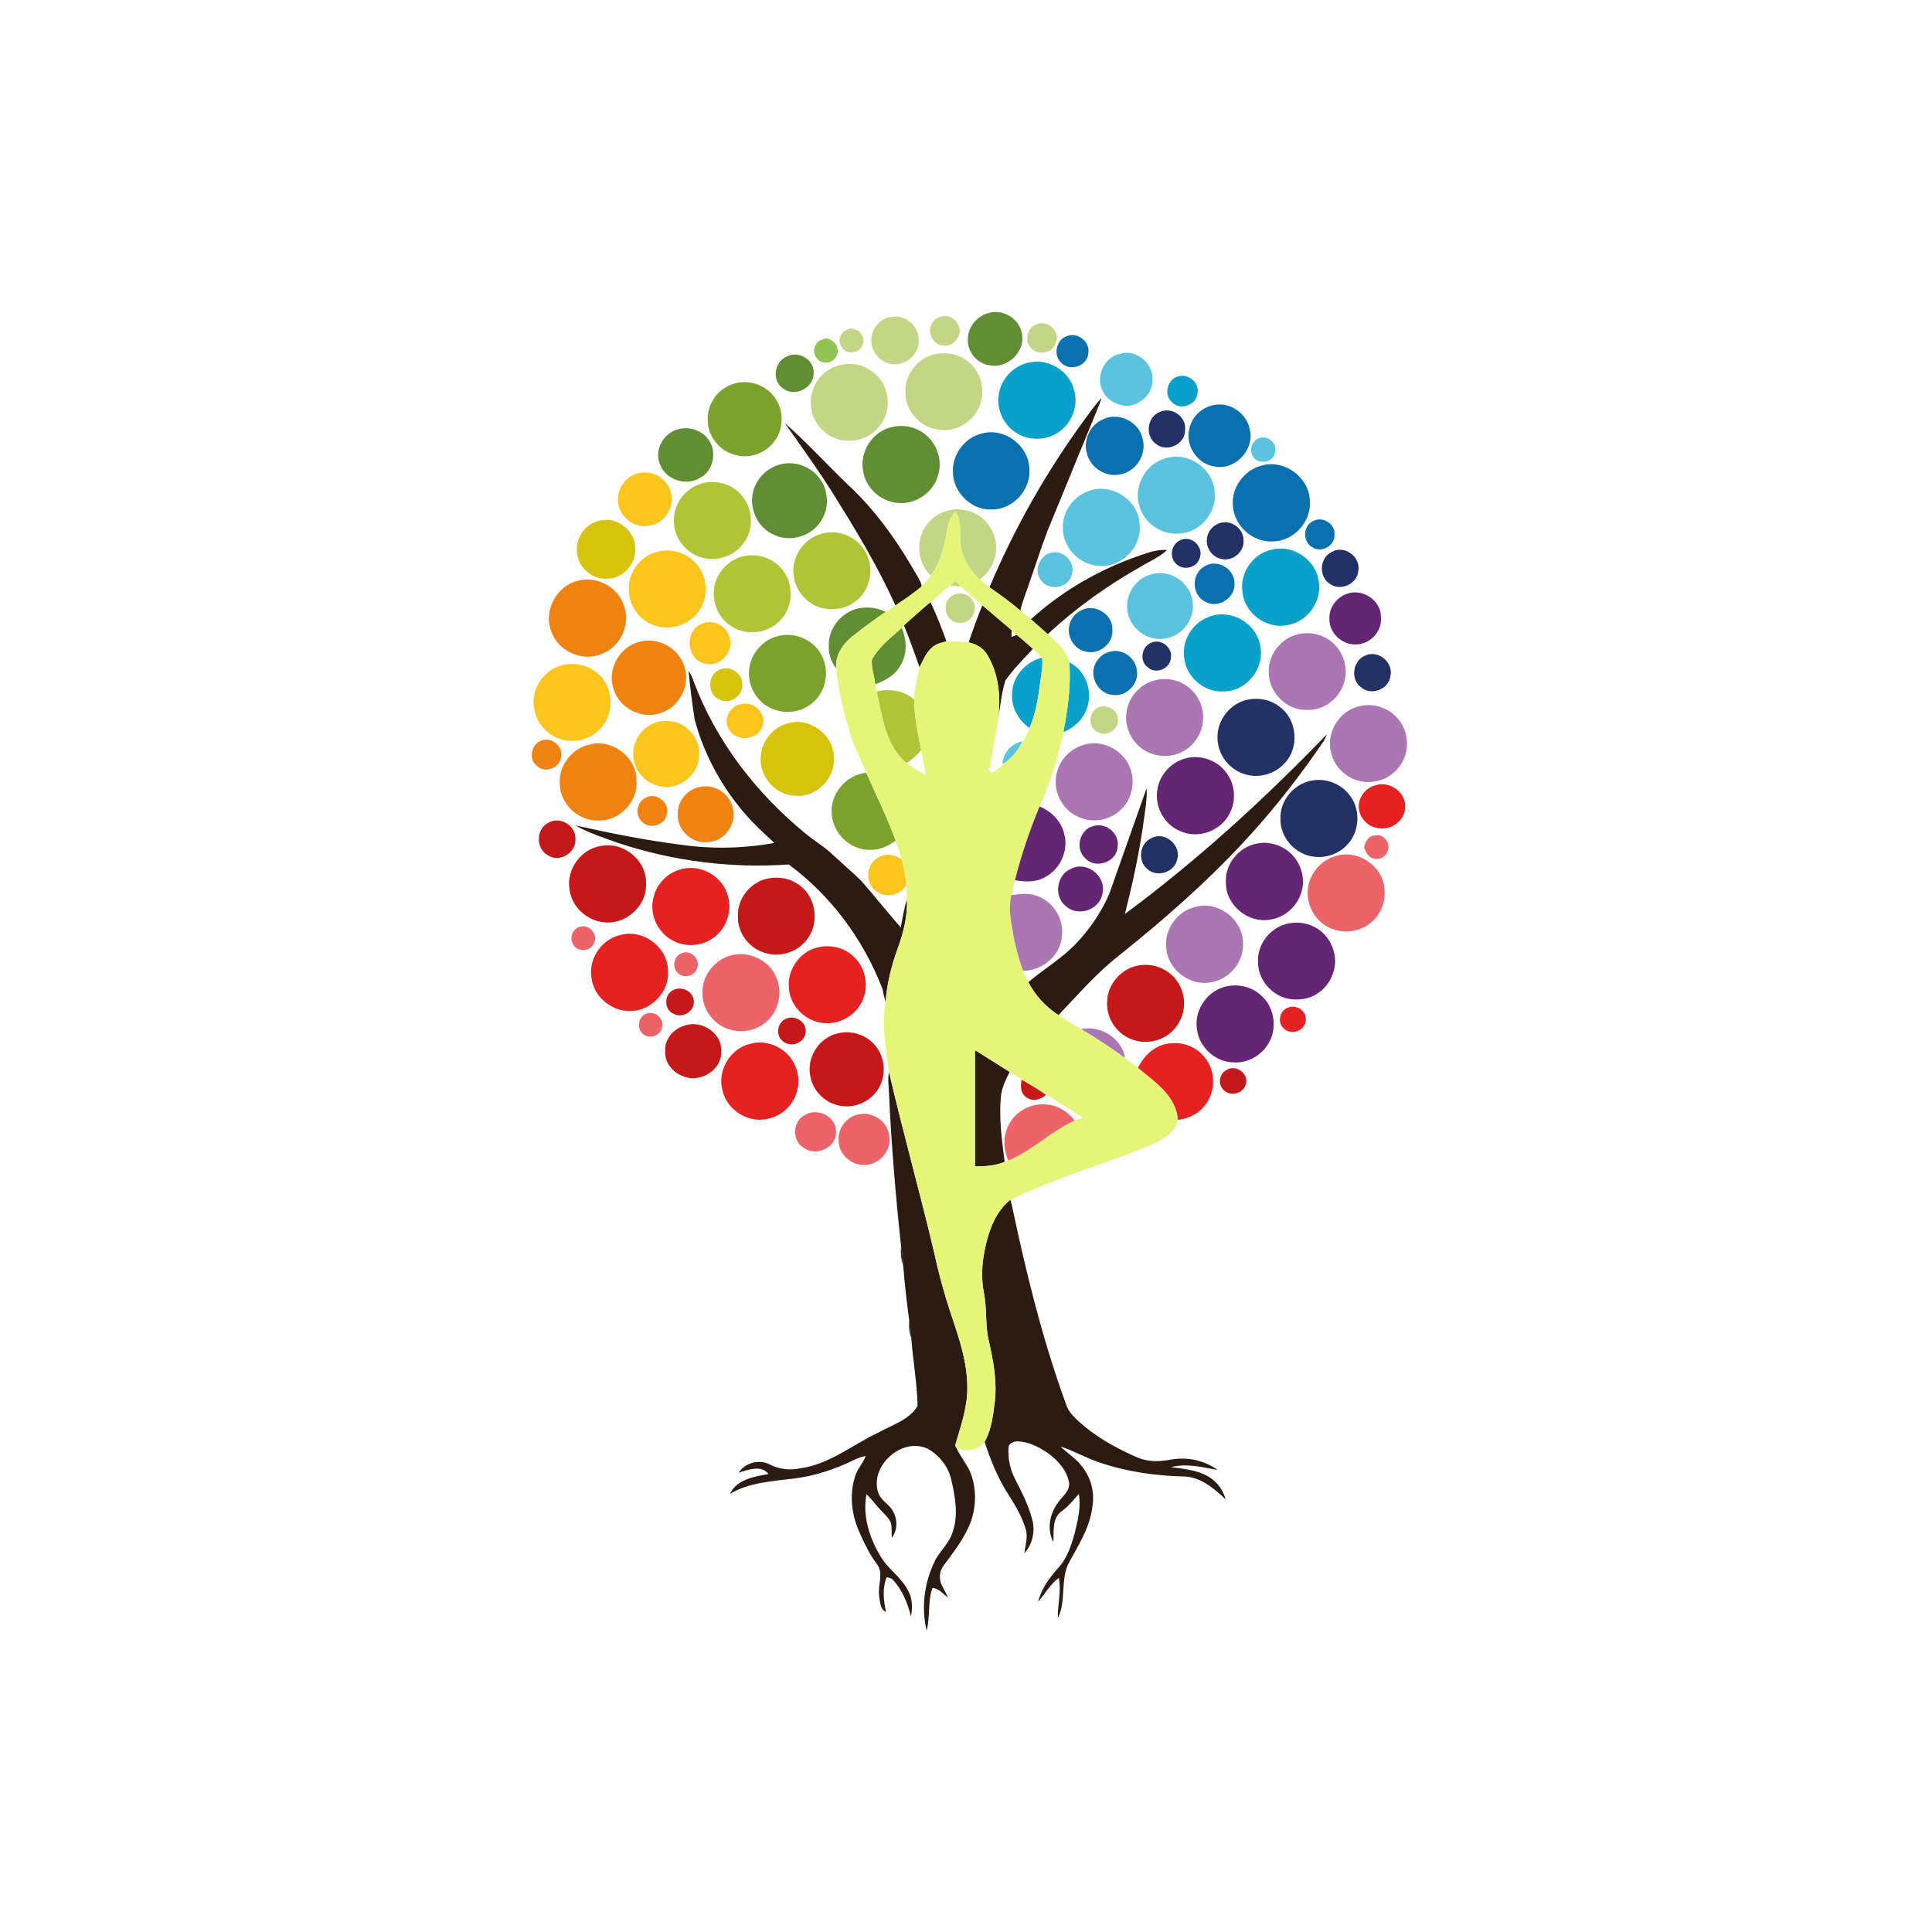 <?xml version="1.0" encoding="UTF-8"?> <svg xmlns="http://www.w3.org/2000/svg" id="Layer_1" viewBox="0 0 782 782"><defs><style> .cls-1 { fill: #f08211; } .cls-2 { fill: #09a1ca; } .cls-3 { fill: #618e33; } .cls-4 { fill: #26211d; } .cls-5 { fill: #c61819; } .cls-6 { fill: #ec636a; } .cls-7 { fill: #ec6369; } .cls-8 { fill: #29221d; } .cls-9 { fill: #5cc4de; } .cls-10 { fill: #243166; } .cls-11 { fill: #0a70ae; } .cls-12 { fill: #e4f577; } .cls-13 { fill: #7ba22b; } .cls-14 { fill: #b1c437; } .cls-15 { fill: #fbc51d; } .cls-16 { fill: #c3d685; } .cls-17 { fill: #642574; } .cls-18 { fill: #e52122; } .cls-19 { fill: #94c456; } .cls-20 { fill: #2c1b11; } .cls-21 { fill: #aa77b2; } .cls-22 { fill: #d7c30c; } .cls-23 { fill: #5bc3de; } </style></defs><g><path class="cls-3" d="M400.59,126.58c5.73-1.45,12.16,2.61,13.05,8.51,1.49,7.27-5.92,14.31-13.12,12.76-5.06-.68-9.1-5.51-8.74-10.62-.09-5.07,3.97-9.59,8.81-10.65h0Z"></path><path class="cls-3" d="M318.54,144.27c4.72-2.52,11.22,1.43,10.8,6.86.04,5.98-7.78,9.83-12.46,6.05-4.66-3.15-3.44-10.91,1.67-12.91h0Z"></path><path class="cls-3" d="M361.02,172.85c4.76-1.15,10.04,0,13.77,3.23,4.51,3.76,6.69,10.24,5,15.92-1.73,7.26-9.33,12.49-16.73,11.53-6.82-.65-12.86-6.26-13.73-13.09-1.42-7.75,3.97-15.93,11.69-17.58h0Z"></path><path class="cls-3" d="M274.48,173.76c4.54-1.34,9.86.5,12.48,4.47,3.27,4.79,1.8,12.24-3.41,15.05-5.66,3.75-14.28.94-16.48-5.52-2.32-5.71,1.55-12.54,7.4-14.01h0Z"></path><path class="cls-3" d="M315.86,187.97c4.7-1.26,9.95.05,13.61,3.24,5.18,4.32,6.77,12.31,3.63,18.28-3.46,7.35-13.3,10.57-20.44,6.68-7.04-3.35-10.27-12.61-6.96-19.65,1.88-4.18,5.7-7.45,10.16-8.55Z"></path><path class="cls-3" d="M335.47,261.3c-.23-7.01,5.15-13.52,11.91-15.06,3.75-.74,7.69-.28,11.13,1.42-4.38,2.94-8.65,6.06-12.76,9.37-4.35,3.1-7.78,7.97-7.3,13.55-2-2.66-3.16-5.93-2.98-9.28h0Z"></path><path class="cls-3" d="M352.88,267.06c2.81-5.26,7.77-8.99,12.13-12.92,2.01,4.82,2.31,10.56-.51,15.14-2.07,3.94-6.1,6.1-10.06,7.69l-.19.09c-.27-3.35-1.63-6.64-1.36-10h0Z"></path></g><g><path class="cls-16" d="M360.66,128.28c5.76-1.18,11.71,3.92,11.19,9.84.09,5.66-5.73,10.24-11.21,9.16-4.71-.69-8.41-5.35-7.93-10.11.16-4.33,3.63-8.3,7.95-8.89h0Z"></path><path class="cls-16" d="M376.93,131.59c1.25-3.52,6.08-4.82,8.97-2.49,1.67,1.08,2.24,3.03,2.73,4.83-.46,2.99-2.73,5.91-5.93,5.98-4.19.38-7.69-4.51-5.76-8.32h0Z"></path><path class="cls-16" d="M419.79,131.19c4.44-1.75,9.43,3.04,7.58,7.51-1.04,4.55-7.81,5.4-10.41,1.77-2.41-3.07-.99-8.16,2.83-9.28Z"></path><path class="cls-16" d="M340.38,135.72c.67-1.65,2.43-2.24,3.94-2.86,1.55.48,3.42.72,4.26,2.32,2.27,2.76.02,7.46-3.56,7.43-3.59.58-6.48-3.81-4.64-6.9h0Z"></path><path class="cls-16" d="M378.08,143.4c4.82-.98,10.29-.27,14.01,3.2,4.62,3.76,6.55,10.3,4.99,16.02-1.95,7.78-10.69,13.18-18.5,11.03-6.7-1.32-11.95-7.56-12.09-14.38-.63-7.2,4.65-14.15,11.59-15.86h0Z"></path><path class="cls-16" d="M338.06,148.36c4.36-1.68,9.54-1.41,13.55,1.08,6.2,3.38,9.28,11.45,7,18.11-1.94,6.4-8.41,11.21-15.15,10.83-7.79.2-14.92-6.55-15.22-14.31-.69-6.68,3.58-13.38,9.84-15.71h0Z"></path><path class="cls-16" d="M372.11,221.29c-.07-6.64,4.86-12.88,11.26-14.52,4.98-1.56,10.61-.13,14.54,3.2,3.39,3.05,5.38,7.61,5.31,12.17-.17,4.84-2.61,9.64-6.67,12.38-3.41-3.16-6.2-7.12-7.28-11.69-1.61-5.18.85-11.17-2.76-15.75-1.33,1.85-2.57,3.82-2.89,6.13-1.21,6.87-2.63,14.01-6.84,19.77-3.16-2.97-4.93-7.32-4.68-11.68v-.02Z"></path><path class="cls-16" d="M384.41,237.07c.8-.64,1.6-1.25,2.42-1.88.71.75,1.41,1.52,2.11,2.28-1.5-.21-3.02-.3-4.53-.41h0Z"></path><path class="cls-16" d="M384.82,241.51c2.78-2.31,7.61-1.45,9.09,1.95,2.2,3.78-1.18,9.14-5.57,8.6-5.28.19-7.66-7.51-3.52-10.55h0Z"></path><path class="cls-16" d="M444.34,286.44c3.26-1.66,7.79.47,8.08,4.24.82,4.19-4.12,7.83-7.86,5.77-4.22-1.57-4.21-8.16-.22-10.01Z"></path></g><g><path class="cls-11" d="M431.92,136.01c4.37-1.7,9.42,2.38,8.58,7.01-.31,5.21-7.64,7.56-11.04,3.71-3.31-3.13-1.89-9.34,2.46-10.71h0Z"></path><path class="cls-11" d="M491.15,163.97c6.62-1.5,13.69,3.37,14.75,10.05,1.86,7.97-5.71,16.16-13.8,14.86-7.04-.65-12.37-8.08-10.78-14.96.83-4.96,4.94-8.97,9.83-9.95h0Z"></path><path class="cls-11" d="M446.72,169.61c6.21-2.89,14.26,1.16,15.73,7.81,1.86,6.19-2.41,13.37-8.78,14.54-5.84,1.46-12.24-2.51-13.69-8.29-1.72-5.53,1.36-11.96,6.75-14.06h0Z"></path><path class="cls-11" d="M397.78,175.38c8.91-2.28,18.46,4.95,18.84,14.08.89,8.6-6.55,16.88-15.21,16.75-8.24.41-15.62-6.94-15.71-15.09-.39-7.26,4.98-14.25,12.09-15.74h0Z"></path><path class="cls-11" d="M511.14,188.32c8.96-2.28,18.75,4.95,19.02,14.22.8,8.28-6.13,16.22-14.43,16.58-7.94.77-15.6-5.53-16.58-13.4-1.29-7.77,4.32-15.76,11.99-17.4Z"></path><path class="cls-11" d="M531.49,210.94c3.76-2.21,9.14,1.11,8.65,5.51.27,4.26-4.89,7.37-8.58,5.27-4.32-1.85-4.41-8.89-.07-10.78h0Z"></path><path class="cls-11" d="M487.52,229.26c5-3.25,12.18.91,12.17,6.77.45,5.92-6.64,10.54-11.82,7.51-5.6-2.58-5.74-11.38-.34-14.28h0Z"></path><path class="cls-11" d="M437.65,247.01c5.4-2.85,12.76,1.58,12.6,7.72.52,5.5-5.14,10.34-10.5,9.08-4.53-.75-7.72-5.42-7.05-9.92.35-2.92,2.27-5.61,4.94-6.87Z"></path><path class="cls-11" d="M448.89,263.89c4.92-1.69,10.58,2.05,11.22,7.15,1.18,5.49-4.14,11.14-9.72,10.22-6.02-.4-9.82-7.83-6.82-13.01,1.1-2.07,3.03-3.75,5.32-4.36Z"></path></g><path class="cls-19" d="M330.2,139.53c.73-1.75,2.72-2.08,4.31-2.65,2.11.62,4.35,2.04,4.52,4.46.54,3.03-2.38,5.99-5.41,5.4-3.25-.28-5.28-4.51-3.42-7.21h0Z"></path><g><path class="cls-23" d="M452.95,143.29c6.44-2.24,13.9,3.48,13.55,10.28.23,5.74-4.88,10.4-10.4,10.8-3.9-.4-7.94-2.22-9.67-5.93-3.13-5.66.2-13.6,6.53-15.14h0Z"></path><path class="cls-23" d="M510.53,177.09c3.41-.61,6.62,2.99,5.52,6.33-.91,4.06-7.3,4.77-9.06,1.03-1.76-2.85.3-6.86,3.55-7.36Z"></path><path class="cls-23" d="M471.77,185.52c9.04-3.01,19.52,4.22,19.88,13.75.92,8.31-6.03,16.38-14.36,16.7-7.31.69-14.66-4.52-16.25-11.72-2.17-7.8,2.89-16.68,10.73-18.73h0Z"></path><path class="cls-23" d="M440.12,198.94c9.2-3.94,20.89,3.23,21.14,13.31,1.09,8.83-6.91,17.21-15.74,16.79-8.07.08-15.32-7.05-15.3-15.13-.34-6.45,3.91-12.7,9.9-14.98h0Z"></path><path class="cls-23" d="M425.58,223.72c5.02-1.28,9.9,4.08,8.22,8.99-1.26,5.47-9.48,6.69-12.48,2.05-3.08-3.87-.48-10.12,4.26-11.04h0Z"></path><path class="cls-23" d="M466.26,232.41c7.62-2.19,16.04,3.81,16.53,11.7.82,7.32-5.35,14.4-12.74,14.49-6.77.41-13.22-5.1-13.74-11.89-.87-6.37,3.67-12.89,9.95-14.3h0Z"></path></g><g><path class="cls-2" d="M416.48,146.72c7.78-1.77,16.34,3.34,18.26,11.13,1.85,6.21-.79,13.4-6.16,17-4.75,3.35-11.38,3.66-16.43.83-5.46-2.93-8.78-9.35-7.95-15.51.67-6.51,5.9-12.11,12.28-13.44h0Z"></path><path class="cls-2" d="M476.87,152.36c4.13-1.35,8.71,2.59,7.83,6.88-.44,4.68-6.89,7.02-10.2,3.66-3.61-2.92-2.13-9.42,2.37-10.54Z"></path><path class="cls-2" d="M514.41,222.57c8.32-2.44,17.65,3.45,19.21,11.92,1.93,8.13-3.98,17.05-12.21,18.46-8.62,2.07-18-4.84-18.55-13.71-.97-7.44,4.25-14.97,11.54-16.68h0Z"></path><path class="cls-2" d="M489.9,249.47c8.5-3.06,18.68,2.89,20.15,11.8,2.12,8.99-5.42,18.68-14.72,18.58-7.89.59-15.33-5.9-16.05-13.73-1.01-7.19,3.75-14.49,10.63-16.66h0Z"></path><path class="cls-2" d="M409.69,280.06c.42-6.66,5.69-12.28,12.06-13.85.48,2.87-.19,5.72-.51,8.57-.9,6.73-1.83,13.6-4.51,19.9-4.71-3.2-7.69-8.89-7.03-14.61Z"></path><path class="cls-2" d="M432.79,267.98l.8.51c6.13,3.52,8.78,11.72,6.32,18.28-1.5,4.46-5.21,7.81-9.49,9.55,1.76-9.32,3.16-18.83,2.38-28.34h0Z"></path></g><g><path class="cls-13" d="M297.08,155.32c7.05-2.28,15.32,1.54,18.1,8.41,2.26,5.22,1.31,11.78-2.63,15.96-3.57,4.08-9.52,5.96-14.76,4.5-6.45-1.44-11.39-7.66-11.34-14.28-.25-6.52,4.33-12.87,10.64-14.59Z"></path><path class="cls-13" d="M315.06,257.43c6.43-1.69,13.78,1.33,17.09,7.12,3.93,6.4,2.43,15.59-3.59,20.18-5.06,4.26-12.9,4.54-18.38.91-4.49-2.94-7.3-8.3-7.01-13.68.15-6.79,5.28-13.05,11.89-14.53h0Z"></path><path class="cls-13" d="M336.68,329.79c-.94-8.28,5.72-16.2,13.96-17,4.04,9.12,8.47,18.07,11.89,27.44-3.11,2.42-6.98,3.98-10.97,3.76-7.59-.16-14.3-6.67-14.89-14.2Z"></path></g><g><path class="cls-20" d="M439.64,168.93c2-2.69,3.92-5.44,6.22-7.89-.28.91-.58,1.82-.91,2.72-7.05,17.12-14.02,34.26-21.07,51.38-2.67,7.17-5.03,14.45-7.54,21.68-1.16,3.42-2.57,6.77-3.33,10.32-3.98-3.4-8.23-6.42-12.5-9.44,10.29-24.36,23.45-47.49,39.13-68.78Z"></path><path class="cls-20" d="M317.67,171.25c8.93,7.86,16.97,16.72,25.56,24.97,11.48,10.59,20.48,23.6,28.16,37.12.58,1.1,1.31,2.17,1.58,3.41l.02.69c-3.37,2.75-6.93,5.24-10.56,7.62-7-15.57-15.82-30.22-24.86-44.66-6.2-10.01-13.17-19.5-19.89-29.14h0Z"></path><path class="cls-20" d="M457.77,226.11c4.73-1.6,9.52-3.83,14.63-3.5-3.06,2.93-7.03,4.53-10.58,6.71-13.58,7.64-26.34,16.74-37.74,27.37-2.24-2.03-4.52-4.04-6.82-6.02,11.77-10.69,25.65-18.97,40.51-24.55h0Z"></path><path class="cls-20" d="M365.9,253.09c3.57-3.14,7.04-6.39,10.73-9.38,2.44,5.17,4.53,10.49,6.45,15.88-1.93.54-4.01.93-5.57,2.28-2.62,2.08-3.84,5.29-5.31,8.19-2.03-5.68-4.03-11.37-6.31-16.96h0Z"></path><path class="cls-20" d="M397.59,244.98c4.01,3.39,7.97,6.83,12,10.2l-.13.79c0,.45-.03,1.36-.04,1.82.4-.15,1.21-.45,1.61-.61l.56-.14c2.27,1.74,4.32,3.75,6.51,5.59-3.87,4.16-7.97,8.21-11.2,12.88-1.49,4.97-2,10.19-2.84,15.3,1.08-8.79.2-18.24-4.52-25.9-1.61-2.7-4.47-4.24-7.46-4.88,1.71-5.06,3.51-10.1,5.53-15.04h0Z"></path><path class="cls-20" d="M278.71,271.6c.97,1.25,1.52,2.75,2.06,4.22,8.97,24.04,25.14,45,44.85,61.23,3.72,3.16,8,5.59,11.54,8.99,3.8,3.51,7.72,6.9,11.46,10.48,5.4,6.23,10.57,12.66,15.97,18.9.75-3.86,1.38-7.76,2.49-11.54.35,6.88-1.38,13.64-3.73,20.05-2.53,6.98-4.31,14.23-4.89,21.62-.25-.98-.53-1.94-.8-2.92-.13-1.04-.37-2.07-.74-3.06-7.68-19.6-20.71-37.14-37.67-49.67-23.19,1.64-46.69-1.32-68.76-8.61-5.95-2.13-12.04-4.05-17.56-7.19,14.15,3.15,28.37,6.03,42.76,7.83,12.5,1.8,25.28,1.51,37.7-.73-1.9-1.91-3.95-3.67-5.88-5.56-12.53-12.03-21.77-27.48-26.3-44.26-1.06-6.56-1.88-13.18-2.49-19.8v.02Z"></path><path class="cls-20" d="M455.33,369.93c29.36-21.73,56.42-46.47,81.77-72.74-.41,1.01-.87,2.02-1.45,2.95-8.92,13.12-18.65,25.69-29.29,37.46-16.32,18.03-34.61,34.15-53.6,49.28-8.99,7.07-16.48,15.75-24.32,24.01-5.1-3.35-9.41-7.91-12.2-13.35,6.17-5.23,13.22-9.38,18.89-15.19,5.78-5.93,10.55-12.91,13.85-20.51,5.1-14.26,10.03-28.57,15.14-42.84.23,5.04-.8,9.99-1.43,14.97-1.72,12.12-4.39,24.09-7.36,35.97h0Z"></path><path class="cls-20" d="M394.66,425.1c4.67,2.92,9.35,5.81,14,8.78-1.66,3.24-3.26,6.62-3.58,10.31-.72,8.72.41,17.44,1.58,26.07-3.78,1.62-7.95,1.86-12.02,1.87,0-15.67,0-31.36,0-47.03h0Z"></path><path class="cls-20" d="M359.39,430.61s.02.11.02.14c0-.03-.02-.11-.02-.14Z"></path><path class="cls-20" d="M359.85,433.9c5.64,24.44,12.48,48.58,18.25,72.99,1.77,8.2,3.94,16.31,6.58,24.27,3.33,9.91,6.91,20.01,6.86,30.61.06,8.06-2.75,15.71-4.93,23.36.11.18.31.54.41.72,1.78,4.07,4.99,7.37,6.3,11.66,2.39,7.35,1.51,15.67-2.18,22.43-2.49,4.93-5.92,9.28-9.17,13.73-1.79,2.22-2,5.42-.76,7.97.83,1.69,1.79,3.32,2.53,5.07-1.96-1.54-3.65-3.74-6.3-4.01-2.03,5.55-.84,11.69-2.38,17.29-2.21-9.21-.97-19.21,3.13-27.72,2-4.39,6.1-7.54,7.44-12.27,2.34-6.75,1.01-13.97-.51-20.74-1.08-5.29-4.65-9.95-9.26-12.66-10.28-5.4-23.78,6.4-20.48,17.31.69,2.48,2.88,4.01,4.58,5.78,3.24,3.33,3.93,9.03.98,12.77-.05-1.76.04-3.52-.15-5.27-.44-2.24-2.24-3.76-3.73-5.32-2.24-2.24-4.01-4.89-6.33-7.07-1.69,8.62,1.15,17.58,5.57,24.97,3.1,5.44,8.87,8.82,11.52,14.56,1.57,3.08,1.52,6.66.91,9.98-1.39-5.6-3.66-11.16-7.77-15.32l-2.06-.62c-1.85,4.5-1.28,9.45-.27,14.08-2.46-1.04-2.42-4.31-2.79-6.57-.64-4.31,2.08-9.25-1.05-13-2.79-3.71-4.8-7.9-6.67-12.11-3.34-7.08-4.46-15.46-2.08-22.99.87-3.13,3.32-5.46,4.36-8.51-1.82.46-3.58,1.08-5.25,1.92-7.46,3.61-15.45,6.22-23.69,7.25-8.82,1.11-18.09,1.54-25.95,6.18,2.74-5.92,9.86-6.9,15.56-8-2.85-3.8-8.36-1.71-12.1-.53,2.58-4,8.33-5.59,12.56-3.34,3.81,1.93,8.18,2.51,12.35,1.57,11.88-1.6,21.26-9.64,31.83-14.56,5.47-3.05,12.31-5.03,15.7-10.68-.21-9.21-1.87-18.32-2.56-27.51-.09-2.43-.35-4.85-.85-7.23-1-7.37-1.82-14.75-2.43-22.16-.06-2.69-.36-5.36-.87-8-2.24-20.75-3.97-41.57-4.9-62.42-.17-2.61-.48-5.25.05-7.83v-.02Z"></path><path class="cls-20" d="M398.36,506.97c1.53-7.85,4.12-16.22,10.64-21.38.12.48.35,1.42.48,1.89,5.74,27.19,12.34,54.29,21.84,80.44,1.18,4.26,4.86,7,8.04,9.76,6.41,5.18,13.73,9.14,21.3,12.35,4.22,1.79,8.95,1.6,13.37.75,6.48-1.17,13.45.3,18.78,4.19-6.2-1.09-12.61-2.79-18.87-1.13,5.97.8,12.49,1.31,17.3,5.34,2.35,2,4.03,4.72,4.84,7.7-4.53-4.31-9.75-8.75-16.25-9.25-11.68-.19-23.44-1.86-34.53-5.58-5.51-1.78-10.53-4.76-16.03-6.57,2.68,2.7,6.03,4.69,8.39,7.73,3.87,4.55,5.53,10.83,4.48,16.71-.98,8.6-5.96,15.93-9.9,23.41-2.97,6.87-.69,14.86-4.08,21.64-.11-5.46,1.5-10.9.41-16.33-3.47,2.63-5.61,6.49-8.4,9.74,1.32-5.35,4.68-9.88,8.3-13.91,3.66-4.05,5.32-9.37,6.69-14.54,1.19-4.96,2.42-10.12,1.5-15.21-2.24,2.47-4.33,5.13-7.08,7.09-3.86,2.87-2.97,8.16-3.22,12.36-2.6-4.98-1.61-11.08,1.59-15.53,1.67-2.81,5.28-4.93,4.75-8.61-.9-5.04-4.64-9.03-8.64-11.94-3.59-2.39-7.61-4.53-12-4.67-1.7-.11-3.98.77-3.87,2.8-.23,4.35.72,8.76,2.76,12.61,2.66,5.14,5.26,10.37,6.8,15.97,1.36,4.72.27,10.27-3.15,13.87.44-3.26,1.57-6.59.53-9.85-1.37-4.65-3.83-8.9-6.39-12.99-4.55-6.79-7.69-14.44-10.19-22.19l.34-.67c2.51-4.73,3.06-10.18,3.75-15.4,1.01-8.32-.54-16.64-2.38-24.72-1.54-6.41-.72-13.08-2-19.52-1.08-5.38-.88-10.95.12-16.32l-.02-.02Z"></path></g><g><path class="cls-10" d="M469.39,166.77c4.73-2.35,10.96,1.89,10.27,7.2.28,5.63-7.08,9.28-11.5,5.89-4.79-3.04-4.05-11.01,1.22-13.09Z"></path><path class="cls-10" d="M494.96,211.45c4.22-.63,8.58,3.06,8.37,7.4.27,4.27-3.86,8.03-8.07,7.54-4.05-.25-7.35-4.33-6.72-8.34.27-3.37,3.12-6.15,6.41-6.6h0Z"></path><path class="cls-10" d="M478.44,218.39c4.47-1.51,9,3.49,7.05,7.78-1.33,4.01-7.23,4.93-9.81,1.64-2.7-2.99-1.15-8.35,2.76-9.42h0Z"></path><path class="cls-10" d="M538.95,223.47c5.09-3.18,12.03,2,10.83,7.76-.57,5.27-7.3,8.22-11.56,5.04-4.55-2.92-4.14-10.42.72-12.8Z"></path><path class="cls-10" d="M466.24,260.05c3.89-1.54,8.41,2.11,7.69,6.24-.19,4.39-6.22,6.87-9.41,3.76-3.52-2.64-2.39-8.6,1.71-9.99h0Z"></path><path class="cls-10" d="M552.91,265.22c5.18-2.13,11.15,2.99,9.89,8.43-.65,5.33-7.69,8.07-11.79,4.63-4.67-3.25-3.45-11.22,1.9-13.06Z"></path><path class="cls-10" d="M503.68,283.53c4.78-1.4,10.25-.63,14.2,2.49,7.34,5.26,8.23,16.98,1.72,23.27-3.98,4.25-10.46,5.84-15.96,4.01-5.61-1.74-9.98-6.91-10.68-12.75-1.22-7.29,3.69-14.86,10.71-17.01h0Z"></path><path class="cls-10" d="M529.14,316.41c5.81-1.93,12.6.06,16.54,4.72,5.36,5.95,4.9,15.95-.98,21.39-4.5,4.48-11.86,5.64-17.54,2.88-5.26-2.48-9-8.06-8.87-13.93-.3-6.71,4.47-13.13,10.86-15.06h0Z"></path><path class="cls-10" d="M466.14,339.21c5.42-2.88,12.17,3.01,10.3,8.75-1.09,5.18-8.18,7.36-12.01,3.79-4.12-3.22-3.15-10.55,1.71-12.53Z"></path></g><g><path class="cls-15" d="M258.04,191.61c5.58-1.66,12.03,1.82,13.42,7.54,2.01,6.23-2.95,13.51-9.53,13.72-5.06.65-10.06-2.94-11.38-7.79-1.82-5.53,1.88-12.03,7.49-13.45h0Z"></path><path class="cls-15" d="M266.88,223.16c5.04-1.08,10.57.54,14.19,4.23,4.79,4.63,5.98,12.42,2.81,18.29-3.12,6.19-10.57,9.53-17.3,7.93-6.92-1.38-12.35-8.1-12-15.18-.39-7.2,5.28-13.98,12.29-15.26h0Z"></path><path class="cls-15" d="M284.02,252.52c4.72-2.31,10.79,1.08,11.43,6.26,1.38,5.86-4.89,11.82-10.64,9.64-7.14-1.87-7.71-13.31-.8-15.9h0Z"></path><path class="cls-15" d="M227.95,269.11c4.58-.94,9.57-.07,13.25,2.9,7.05,5.14,7.94,16.53,1.93,22.8-4.32,4.88-11.84,6.5-17.77,3.78-6.67-2.76-10.74-10.62-8.99-17.64,1.13-5.77,5.91-10.48,11.58-11.84Z"></path><path class="cls-15" d="M300.27,284.95c4.88-1.11,9.99,3.73,8.44,8.68-1.43,5.85-10.33,6.92-13.46,1.95-2.91-4.06.16-10.16,5.02-10.64h0Z"></path><path class="cls-15" d="M256.39,306.16c-.82-7.27,5.44-14.43,12.81-14.31,7.38-.65,14.25,6.13,13.78,13.5.23,7.07-6.13,12.97-12.99,13.28-6.83-.02-13.34-5.49-13.61-12.47Z"></path><path class="cls-15" d="M355.29,347.24c2.96-2.06,6.85-1.4,9.66.58.9,3.4,1.61,6.85,1.91,10.35-2.36,4.33-8.73,5.66-12.45,2.31-4.34-3.21-3.86-10.64.88-13.26h0Z"></path></g><g><path class="cls-14" d="M286.81,195.16c4.67-.41,9.58,1.22,12.77,4.7,5.19,5.11,5.83,14.01,1.5,19.87-3.44,4.88-9.81,7.49-15.68,6.25-7.43-1.24-13.2-8.58-12.6-16.1.16-7.51,6.56-14.12,14.01-14.72h0Z"></path><path class="cls-14" d="M332.32,216.11c6.2-1.95,13.46.54,17.13,5.9,5.02,6.69,3.23,17.33-3.84,21.87-3.72,2.72-8.59,3.2-12.99,2.23-5.77-1.55-10.42-6.61-11.26-12.56-1.43-7.48,3.62-15.46,10.97-17.44h0Z"></path><path class="cls-14" d="M301.4,225.05c5.31-1.05,11.06.79,14.68,4.82,5.44,5.85,5.31,15.93-.52,21.48-5.28,5.53-14.7,6.14-20.65,1.33-5.4-4.02-7.38-11.67-5.03-17.91,1.93-4.86,6.32-8.75,11.51-9.71h0Z"></path><path class="cls-14" d="M354.86,279.88c5.26-1.25,11.01-.35,15.17,3.26.04,6.91,1.42,13.69,2.81,20.41-1.67,2.1-3.65,3.94-5.96,5.32-8.48-7.17-9.76-18.82-12.03-28.99h0Z"></path></g><path class="cls-12" d="M383.63,213.19c.32-2.3,1.57-4.28,2.89-6.13,3.61,4.59,1.15,10.58,2.76,15.75,1.08,4.58,3.87,8.53,7.28,11.69,1.22,1.17,2.58,2.2,3.95,3.2,4.27,3.01,8.52,6.04,12.5,9.44,1.43,1.15,2.85,2.31,4.25,3.52,2.29,1.97,4.58,3.98,6.82,6.02,2.49,2.39,5.44,4.46,7.08,7.58.82,1.4,1.25,3.06,2.44,4.24l-.8-.51c.8,9.51-.62,19.02-2.38,28.34-2.03,10.38-5.42,20.44-9.64,30.14-4.04,9.66-7.39,19.63-9.95,29.78-.51,2.03-1.04,4.06-1.51,6.1-.77,3.49-.65,7.12-.1,10.65,1.05,6.77,2.47,13.52,4.9,19.96.61,1.57,1.34,3.09,2.11,4.59,2.79,5.45,7.1,10,12.2,13.35,2.96,2.02,6.06,3.83,9.17,5.64,6.11,3.58,12.04,7.49,17.76,11.69,1.71,1.38,3.48,2.7,5.26,4.01,6.74,5.57,15.54,11.44,16.14,21.04-.98,5.18-6.03,7.88-10.37,9.93-13.88,5.92-28.43,10.09-42.36,15.88-4.94,2.1-10.14,3.74-14.72,6.57.04.46.13,1.37.17,1.83-.12-.48-.36-1.42-.48-1.89-6.52,5.16-9.11,13.54-10.64,21.38-1,5.37-1.19,10.94-.12,16.32,1.26,6.45.45,13.11,2,19.52,1.84,8.09,3.39,16.4,2.38,24.72-.69,5.22-1.24,10.67-3.75,15.4-2.25,4.29-7.82,4.9-11.86,2.89-.11-.18-.31-.54-.41-.72,2.18-7.65,5-15.3,4.93-23.36.05-10.59-3.52-20.69-6.86-30.61-2.64-7.96-4.81-16.07-6.58-24.27-5.76-24.41-12.61-48.56-18.25-72.99l-.11-.38c-.08-.69-.24-2.07-.32-2.76,0-.03-.02-.11-.02-.14-1.23-8.19-2.24-16.58-1.01-24.83l.05-.22c.58-7.4,2.37-14.65,4.89-21.62,2.35-6.41,4.08-13.16,3.73-20.05,0-1.91,0-3.82-.21-5.71-.3-3.5-1.01-6.95-1.91-10.35-.68-2.56-1.53-5.09-2.41-7.58-3.42-9.38-7.86-18.32-11.89-27.44-2.24-5.9-5.69-11.36-6.95-17.6-2.7-7.97-4.26-16.27-5.23-24.62-.48-5.57,2.95-10.45,7.3-13.55,4.11-3.31,8.38-6.43,12.76-9.37,1.3-.87,2.61-1.72,3.92-2.6,3.63-2.38,7.2-4.86,10.56-7.62,1.4-1.36,2.65-2.89,3.8-4.48,4.2-5.75,5.63-12.9,6.84-19.77h0ZM384.41,237.07c-2.53,2.28-5.2,4.4-7.77,6.64-3.69,2.99-7.17,6.24-10.73,9.38-.33.33-.62.68-.89,1.04-4.36,3.94-9.32,7.66-12.13,12.92-.27,3.37,1.09,6.65,1.36,10l.19-.09.42,2.91c2.27,10.17,3.55,21.83,12.03,28.99,2.53,1.82,5.14,3.52,7.89,4.99-.59-3.45-1.33-6.87-1.93-10.31-1.4-6.73-2.77-13.51-2.81-20.41-.06-4.48,1.33-8.77,2.19-13.08,1.46-2.9,2.69-6.1,5.31-8.19,1.57-1.35,3.65-1.74,5.57-2.28,2.99-.07,5.99.18,8.96.44,2.99.65,5.85,2.18,7.46,4.88,4.72,7.66,5.61,17.11,4.52,25.9-.8,6.69-2.84,13.21-3.17,19.94l-.83.02c.41,4.09,4.08.34,5.63-.85.03-.17.09-.51.12-.69,3.58-2.07,6.26-5.49,8.08-9.14l.38-.12c.92-1.71,1.77-3.45,2.58-5.21l-.1-.09c2.69-6.31,3.62-13.16,4.51-19.9.33-2.84.99-5.7.51-8.57-1.21-1.21-2.41-2.42-3.66-3.58-2.19-1.85-4.24-3.85-6.51-5.59l-.56.14c-.27-.37-.77-1.11-1.04-1.49l-.53.28.13-.79c-4.01-3.38-7.98-6.82-12-10.2-2.91-2.46-5.75-5-8.64-7.49-.7-.76-1.4-1.54-2.11-2.28-.82.62-1.61,1.24-2.42,1.88h-.02ZM394.66,425.1c0,15.67-.02,31.36,0,47.03,4.07-.02,8.24-.24,12.02-1.87l1.47-.49c9.7-4.09,17.23-11.86,26.81-16.2,1.14-.4,2.27-.82,3.41-1.23-4.93-3.12-9.9-6.14-14.83-9.24l-.12.08c-3.17-2.22-6.49-4.24-9.86-6.16l.02-.12c-1.62-1.03-3.26-2.04-4.89-3.04-4.65-2.96-9.33-5.85-14-8.78l-.02.02Z"></path><g><path class="cls-22" d="M242.39,210.82c7.04-2.11,14.87,3.91,14.73,11.22.35,6.34-5.16,12.37-11.58,12.2-6.21.38-11.96-5.07-12.03-11.27-.45-5.49,3.52-10.9,8.87-12.14h0Z"></path><path class="cls-22" d="M291.33,271.06c4.03-1.92,9.18,1.32,9.13,5.79.47,4.62-4.9,8.45-9.1,6.36-5.18-1.89-5.2-10.23-.02-12.14h0Z"></path><path class="cls-22" d="M318.53,292.88c8.68-2.95,18.67,4.13,18.95,13.23.99,8.48-6.74,16.71-15.31,15.99-8.11.06-14.99-7.82-14.25-15.82.29-6.1,4.72-11.75,10.61-13.41Z"></path></g><g><path class="cls-1" d="M234.51,234.92c7.24-1.65,15.27,2.62,17.81,9.62,3.21,7.51-.84,17.03-8.43,20-7.86,3.59-18-.76-20.73-8.98-3.42-8.52,2.37-18.91,11.35-20.64Z"></path><path class="cls-1" d="M259.43,259.64c7.36-1.78,15.5,2.96,17.58,10.23,2.67,7.7-2.35,16.9-10.23,18.9-7.71,2.43-16.66-2.6-18.6-10.44-2.47-7.98,3.1-17.1,11.25-18.71h0Z"></path><path class="cls-1" d="M220.1,299.49c3.81-.74,7.69,2.82,7.01,6.71-.25,4.56-6.6,7.09-9.84,3.76-3.84-2.95-1.91-9.77,2.82-10.48h0Z"></path><path class="cls-1" d="M239.04,301.27c8.96-2.18,18.82,5.42,18.59,14.75.71,8.5-6.95,16.37-15.44,16.09-7.96.28-15.27-6.49-15.59-14.44-.76-7.59,4.96-15.04,12.44-16.39h0Z"></path><path class="cls-1" d="M283.17,318.55c6-1.54,12.63,2.89,13.55,9,1.44,6.35-3.87,13.28-10.44,13.3-6.17.66-12.14-4.79-11.94-11.01-.39-5.28,3.68-10.31,8.82-11.29h0Z"></path><path class="cls-1" d="M261.31,322.94c4.33-2.56,10.19,2.21,8.5,6.92-.94,4.54-7.52,5.98-10.33,2.35-2.53-2.77-1.61-7.69,1.82-9.27Z"></path></g><g><path class="cls-17" d="M545.31,240.31c6.21-2.26,13.85,2.8,13.62,9.55.57,5.33-3.76,10.24-8.96,10.9-5.88.94-11.97-4.06-11.86-10.08-.35-4.61,2.89-8.96,7.21-10.37h0Z"></path><path class="cls-17" d="M480.98,306.7c5.47-1.01,11.45,1.08,14.93,5.48,3.96,4.61,4.67,11.63,1.84,17-3.5,7.21-12.96,10.62-20.22,7.14-6.23-2.61-10.1-9.6-9.13-16.26.72-6.56,6.1-12.22,12.6-13.35h0Z"></path><path class="cls-17" d="M410.83,356.24c2.56-10.16,5.91-20.12,9.95-29.78,4.66,1.87,8.59,5.74,9.88,10.68,2.1,6.89-1.5,14.82-7.89,18.03-3.64,2-7.98,1.83-11.94,1.08h0Z"></path><path class="cls-17" d="M442.55,334.35c5.17-1.61,10.82,3.2,9.8,8.57-.45,6.08-8.84,8.95-13.01,4.56-4.36-3.81-2.41-11.78,3.22-13.13h0Z"></path><path class="cls-17" d="M508.52,341.49c5.8-1.31,12.19,1.15,15.7,5.92,2.81,3.76,3.97,8.85,2.62,13.41-1.54,5.88-6.77,10.57-12.81,11.4-8.67,1.6-17.71-5.7-17.81-14.54-.7-7.51,4.97-14.75,12.3-16.19h0Z"></path><path class="cls-17" d="M433.61,351.61c6.33-3.28,14.38,3.2,12.6,10.06-.98,6.57-9.91,9.65-14.75,5.12-5.12-3.92-3.81-12.81,2.14-15.18h0Z"></path><path class="cls-17" d="M520.7,373.96c4.26-1.11,8.98-.44,12.66,2.01,4.51,2.87,7.12,8.24,7.06,13.52-.27,4.81-2.65,9.56-6.67,12.29-3.5,2.61-8.11,3.25-12.34,2.49-6.77-1.45-12.28-7.81-12.21-14.83-.42-7.04,4.75-13.74,11.5-15.49h0Z"></path><path class="cls-17" d="M495.51,399.48c5.32-1.53,11.41-.15,15.35,3.8,4.5,4.21,5.85,11.2,3.64,16.89-2.31,6.01-8.65,10.3-15.14,9.84-7.12-.05-13.67-5.77-14.78-12.79-1.56-7.57,3.5-15.67,10.91-17.73h0Z"></path></g><g><path class="cls-21" d="M524.25,257.04c5.55-1.86,12.12-.27,16.11,4.04,3.69,3.8,5.27,9.61,3.8,14.73-1.65,6.74-8.37,12-15.38,11.51-8.17.23-15.46-7.28-15.22-15.4-.22-6.62,4.42-12.91,10.69-14.88h0Z"></path><path class="cls-21" d="M466.27,275.72c4.51-1.55,9.77-1,13.74,1.71,4.89,3.13,7.7,9.2,6.84,14.97-.62,5.77-4.85,10.95-10.36,12.76-4.45,1.54-9.6.92-13.55-1.66-5.04-3.14-7.91-9.45-6.96-15.3.75-5.67,4.92-10.62,10.29-12.49h0Z"></path><path class="cls-21" d="M548.72,286.3c3.58-1.28,7.6-1.23,11.09.29,5.87,2.24,9.94,8.43,9.65,14.71.13,7.55-6.25,14.52-13.78,15.11-7.54,1.08-15.24-4.25-16.88-11.68-2.07-7.48,2.56-16.03,9.92-18.43Z"></path><path class="cls-21" d="M437.66,301.83c7.15-2.88,15.91.86,19.2,7.72,3.13,6.18,1.55,14.43-3.87,18.81-4.55,4-11.51,4.82-16.92,2.11-5.68-2.66-9.33-9.06-8.68-15.31.4-5.95,4.65-11.42,10.29-13.33h0Z"></path><path class="cls-21" d="M409.32,362.34c3.74-.63,7.78-1.01,11.32.66,6.1,2.53,10.05,9.31,9.16,15.88-.45,7.92-7.93,14.05-15.67,14.06-2.43-6.43-3.85-13.2-4.9-19.96-.55-3.52-.68-7.15.1-10.65h0Z"></path><path class="cls-21" d="M483.48,367.19c9.1-2.88,19.38,4.61,19.61,14.1.68,7.63-5.18,14.99-12.7,16.24-8.58,1.91-17.78-5.04-18.32-13.81-.94-7.33,4.29-14.75,11.41-16.53h0Z"></path><path class="cls-21" d="M437.6,416.52c7.71-1.66,16.55,3.73,17.76,11.69-5.72-4.19-11.65-8.11-17.76-11.69Z"></path></g><path class="cls-9" d="M405.77,309.23c.2-4.5,3.66-8.39,8.08-9.14-1.82,3.65-4.51,7.08-8.08,9.14Z"></path><g><path class="cls-18" d="M556.75,317.85c5.59-1.86,12.39,2.74,11.99,8.81.02,5.67-6.05,9.77-11.37,8.46-4.61-.77-8.22-5.56-7.24-10.22.59-3.4,3.29-6.22,6.63-7.05Z"></path><path class="cls-18" d="M276.11,351.71c7.65-1.9,16.16,2.9,18.39,10.47,1.99,6.25-.28,13.59-5.71,17.37-4.37,3.25-10.48,3.9-15.44,1.65-6.48-2.71-10.48-10.22-9.02-17.11.97-6.01,5.86-11.04,11.78-12.37h0Z"></path><path class="cls-18" d="M251.53,378.37c8.96-2.3,18.75,5.13,18.83,14.39.84,8.81-7.22,16.87-15.96,16.45-7.58-.13-14.51-6.45-15.07-14.08-.98-7.64,4.65-15.35,12.21-16.77h0Z"></path><path class="cls-18" d="M330.8,383.51c4.98-1.29,10.61-.11,14.43,3.4,4.86,4.21,6.59,11.58,4.08,17.52-2.31,5.88-8.46,9.93-14.79,9.72-7.69,0-14.7-6.45-15.2-14.15-.85-7.32,4.31-14.77,11.48-16.48h0Z"></path><path class="cls-18" d="M521.05,407.96c3.16-1.53,7.45.74,7.46,4.37.44,4.2-5.05,6.94-8.32,4.4-3.23-2.05-2.63-7.33.86-8.78h0Z"></path><path class="cls-18" d="M303.75,422.49c4.65-1.39,9.8.02,13.57,2.95,4.68,3.67,6.93,10.21,5.35,15.98-1.33,5.71-6.22,10.34-11.96,11.44-8.03,1.93-16.91-3.86-18.4-12-1.92-7.9,3.49-16.63,11.44-18.38h0Z"></path><path class="cls-18" d="M460.63,432.23c2.47-5.25,7.42-9.7,13.45-9.94,5.16-.57,10.48,1.71,13.64,5.81,3.99,4.9,4.39,12.35,1.08,17.72-2.49,4.28-7.15,6.99-12.03,7.44-.59-9.6-9.4-15.47-16.14-21.04h0Z"></path></g><g><path class="cls-5" d="M222.18,332.92c4.68-2.64,11.04,1.42,10.74,6.76.27,5.37-6.32,9.59-10.97,6.61-5.23-2.58-5.1-10.97.22-13.37h0Z"></path><path class="cls-5" d="M243.26,342.42c9.09-1.9,18.6,5.89,18.22,15.21.51,8.85-8,16.57-16.71,15.71-7.05-.5-13.39-6.21-14.24-13.29-1.43-8.05,4.64-16.48,12.74-17.63h0Z"></path><path class="cls-5" d="M309.64,355.84c4.42-1.16,9.42-.69,13.21,1.99,8.29,5.11,9.3,18.05,1.94,24.41-4.25,4.05-10.9,5.26-16.33,3.06-5.87-2.17-10.07-8.29-9.78-14.58-.27-6.7,4.61-12.98,10.96-14.87h0Z"></path><path class="cls-5" d="M458.08,391.55c4.39-1.7,9.55-1.25,13.59,1.18,4.36,2.49,7.24,7.27,7.56,12.27.46,5.57-2.39,11.29-7.12,14.27-4.37,2.82-10.19,3.22-14.92,1.04-5.55-2.46-9.37-8.43-9.06-14.51-.09-6.22,4.2-12.05,9.95-14.26h0Z"></path><path class="cls-5" d="M272.78,400.64c3.34-1.53,7.65.59,8.05,4.34.55,4.2-4.53,7.44-8.17,5.35-4.09-1.61-3.93-8.12.12-9.7h0Z"></path><path class="cls-5" d="M318.23,412.34c3.67-1.72,8.59,1.53,7.83,5.68-.42,4.11-5.89,6.11-9.01,3.56-3.3-2.24-2.54-7.86,1.18-9.24h0Z"></path><path class="cls-5" d="M277.53,414.99c6.61-2.08,14.75,3.23,14.39,10.41.36,5.18-3.99,9.75-8.91,10.71-6.52,1.65-14.28-3.69-13.76-10.71-.34-4.93,3.66-9.3,8.28-10.41h0Z"></path><path class="cls-5" d="M338.83,418.35c5.39-1.51,11.54.34,15.2,4.56,3.83,4.32,4.73,10.89,2.36,16.13-2.42,5.57-8.52,9.18-14.58,8.72-6.84-.24-12.96-5.81-13.9-12.59-1.37-7.31,3.68-15.07,10.91-16.83h0Z"></path><path class="cls-5" d="M496.43,433.11c3.5-2.35,8.8,1.1,7.95,5.26-.54,3.96-5.91,5.74-8.8,3.07-2.76-2.08-2.25-6.84.85-8.32h0Z"></path><path class="cls-5" d="M413.53,437.02c3.37,1.92,6.69,3.94,9.86,6.16-2.06,1.77-5.06,2.82-7.54,1.22-2.73-1.36-2.95-4.75-2.31-7.37Z"></path></g><g><path class="cls-6" d="M552.12,342.97c.52-2.17,1.75-4.73,4.32-4.81,3.55-.9,6.64,3.15,5.19,6.39-.89,2.91-4.85,4.06-7.19,2.19-1.27-.89-1.72-2.43-2.32-3.77Z"></path><path class="cls-6" d="M541.2,346.33c7.95-2.17,16.82,3.16,18.78,11.14,1.33,5.29-.11,11.24-4.1,15.05-4.8,5-13.08,5.91-18.96,2.35-5.1-2.92-8.11-8.96-7.56-14.79.5-6.49,5.52-12.24,11.84-13.75h0Z"></path><path class="cls-6" d="M276.03,385.77c3.66-1.49,7.7,2.66,6.08,6.26-.97,3.26-5.85,4.17-7.98,1.57-2.23-2.36-1.25-6.84,1.9-7.83Z"></path><path class="cls-6" d="M295.66,386.76c7.38-2.1,15.88,1.89,18.67,9.09,2.62,6.31.61,14.28-4.93,18.35-3.75,2.9-8.85,3.87-13.43,2.67-6.7-1.6-11.85-8.15-11.64-15.07-.19-6.84,4.82-13.22,11.33-15.04h0Z"></path><path class="cls-6" d="M409.29,453.66c3.25-4.78,9.28-7.39,14.98-6.54,4.29.51,8.11,3.04,10.67,6.45-9.58,4.33-17.1,12.1-26.81,16.2-2.29-5.11-2.16-11.47,1.16-16.1h0Z"></path><path class="cls-6" d="M325.84,451.3c5-3.12,12.73.62,12.53,6.73.4,6.42-7.91,10.17-12.92,6.68-5.01-2.78-4.79-10.92.39-13.41Z"></path><path class="cls-6" d="M347.08,451.18c5.71-1.64,12.1,2.47,12.83,8.39,1.18,5.96-3.95,11.96-9.97,11.96-5.35.23-10.46-4.31-10.48-9.74-.53-4.81,2.98-9.48,7.61-10.62h0Z"></path></g><g><path class="cls-7" d="M234.41,375.23c3.61-1.44,7.65,2.53,6.13,6.15-.96,3.92-7.2,4.25-8.7.58-1.37-2.42-.05-5.85,2.57-6.73h0Z"></path><path class="cls-7" d="M261.44,410.4c3.31-1.59,7.34,1.62,6.55,5.2-.32,3.51-5.01,5.23-7.64,2.99-2.7-2.07-2.14-6.94,1.09-8.19h0Z"></path></g><path class="cls-8" d="M364.7,504.16c.51,2.63.81,5.32.87,8-.93-2.56-1.06-5.31-.87-8Z"></path><path class="cls-4" d="M368.01,534.32c.5,2.38.76,4.79.85,7.23-.92-2.29-1.06-4.79-.85-7.23Z"></path></svg> 